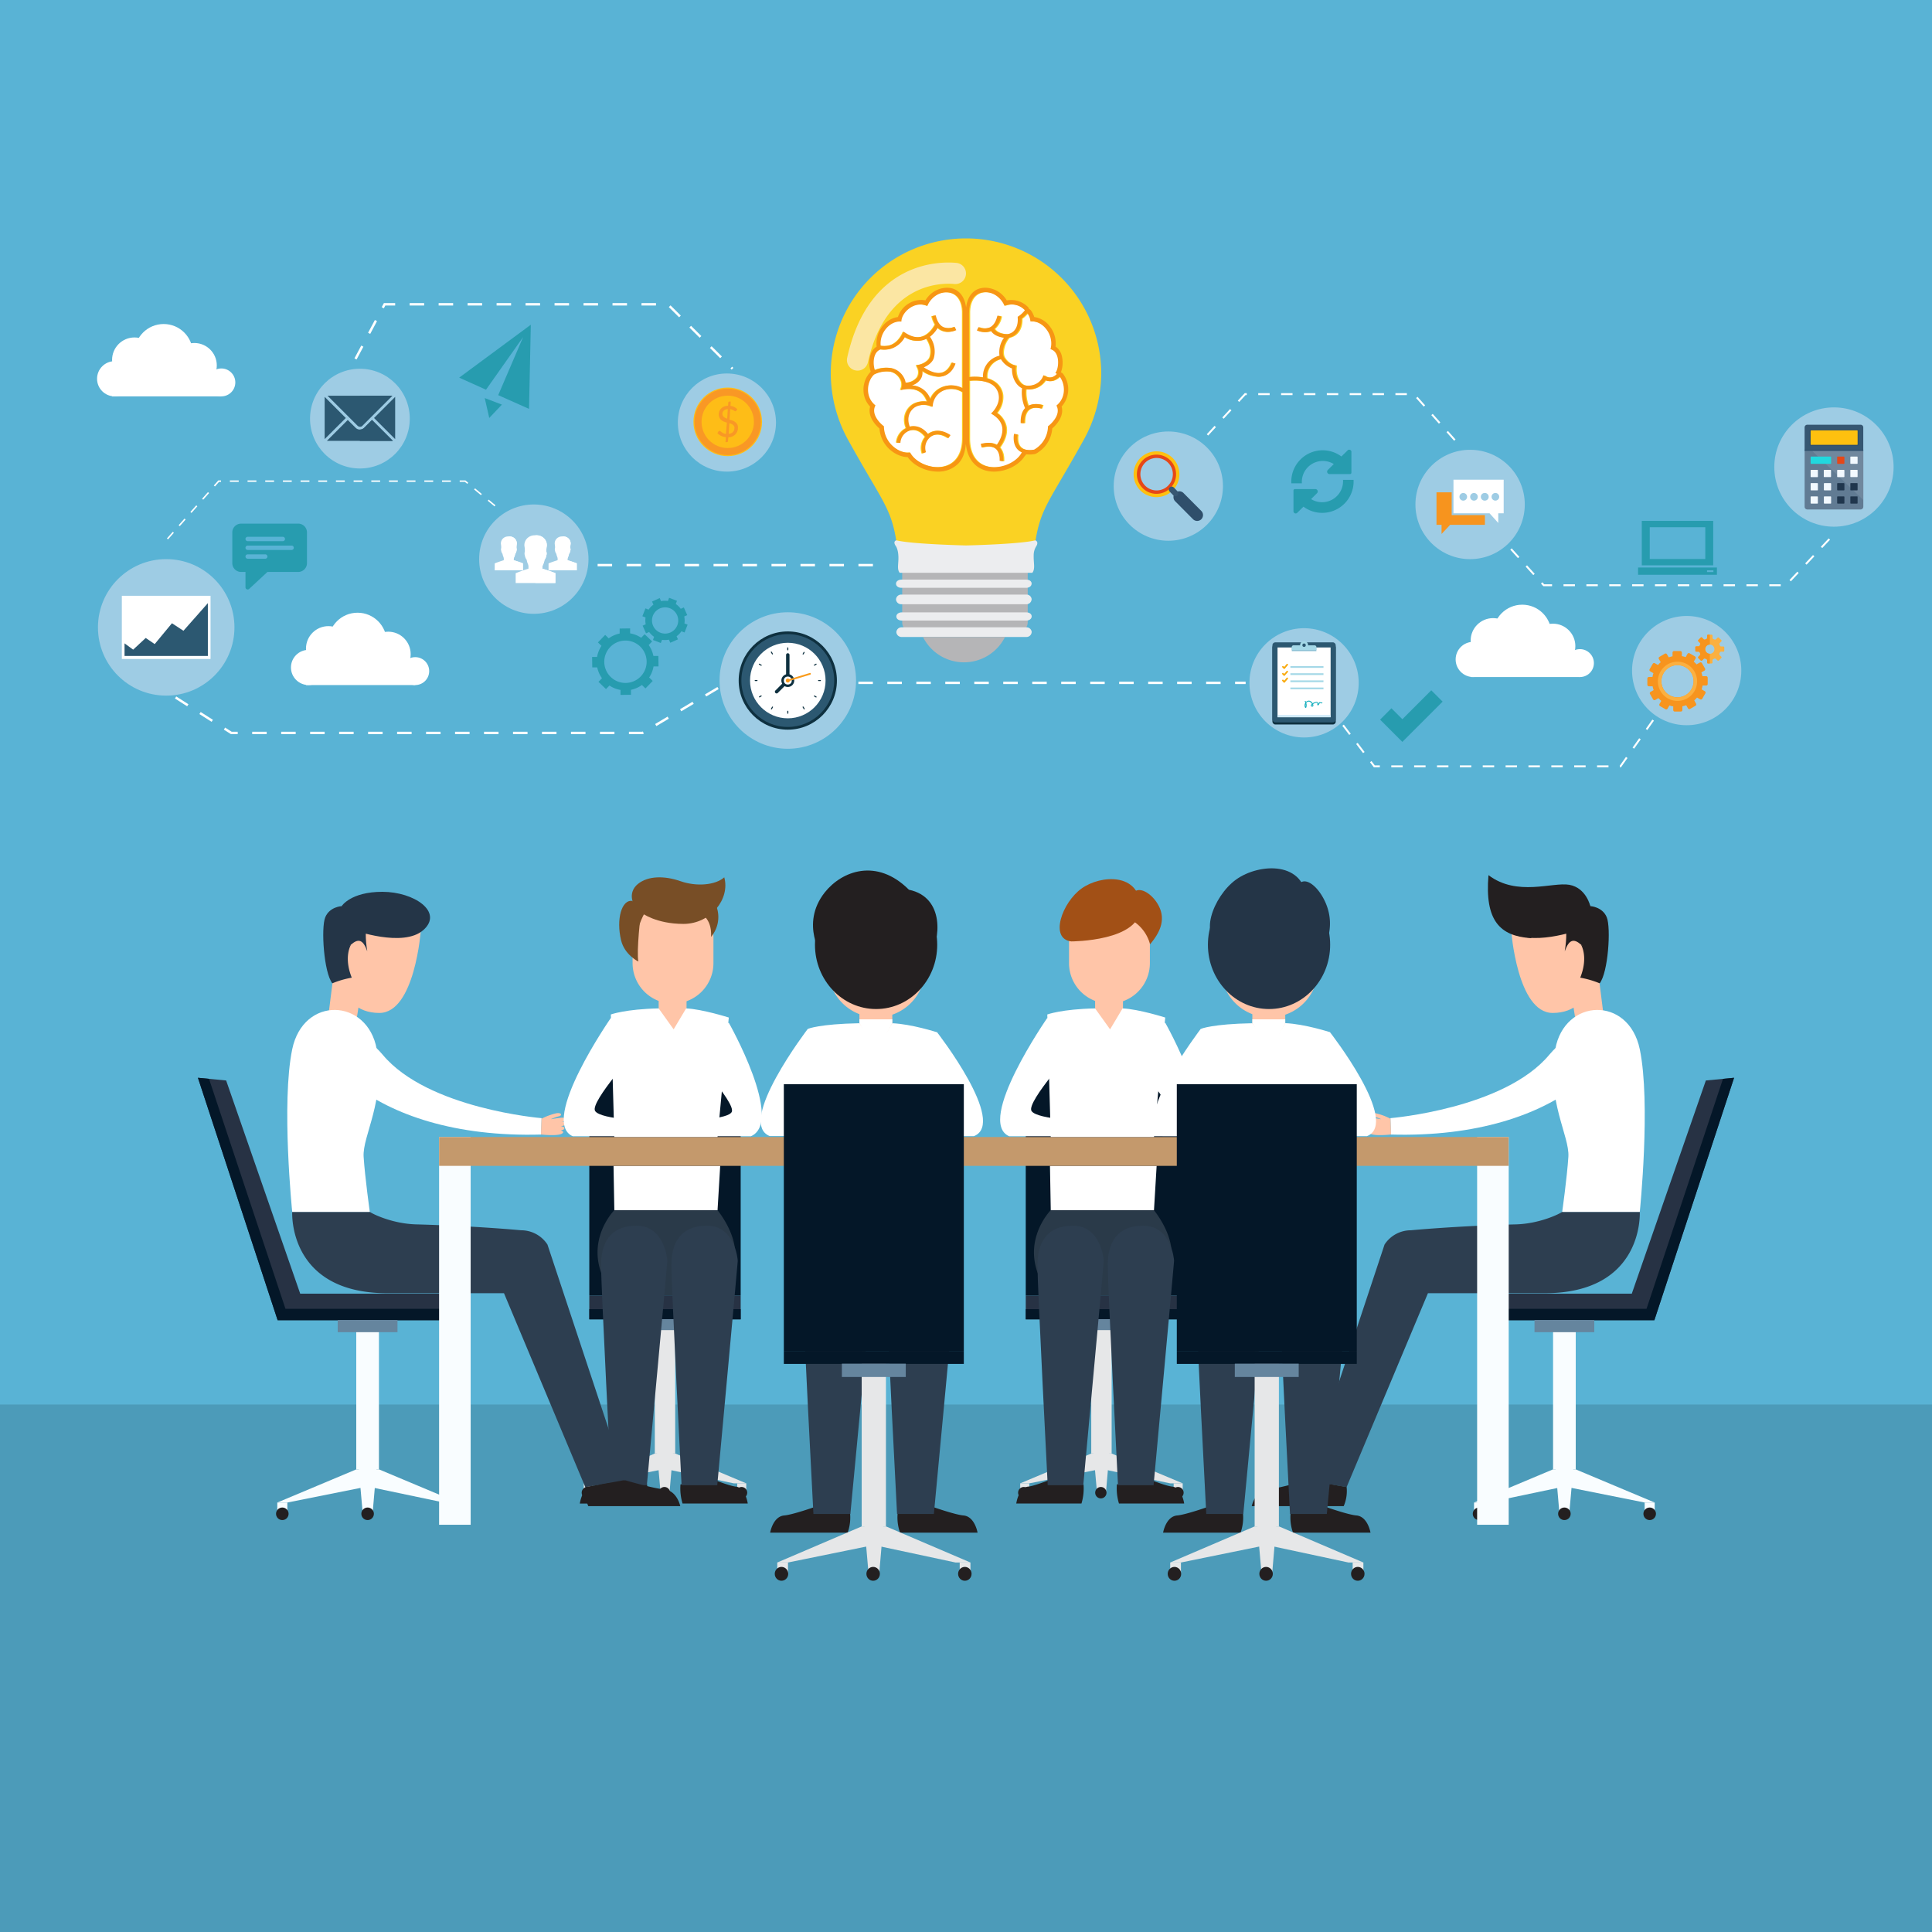<svg id="Background" xmlns="http://www.w3.org/2000/svg" viewBox="0 0 800 800"><title>brainstorm</title><rect width="800" height="800" style="fill:#59b3d5"/><rect y="581.58" width="800" height="218.42" style="fill:#4c9bb9"/><g id="Business_team" data-name="Business team"><g id="idea"><path d="M400,98.72a56,56,0,0,0-56,56,57.52,57.52,0,0,0,7.46,27.94c13.75,24.76,17.38,27.46,19.62,40.92,1.88,11.28,4.49,13.9,13,13.9h31.75c8.52,0,11.13-2.63,13-13.9,2.24-13.46,5.88-16.17,19.62-40.92A57.43,57.43,0,0,0,456,154.68,56,56,0,0,0,400,98.72Z" style="fill:#fad223"/><path d="M395.18,117.6c-4.68-.46-28.4-1-35.79,32.42a4.39,4.39,0,0,1-5.24,3.34,4.31,4.31,0,0,1-2.16-1.17,4.4,4.4,0,0,1-1.19-4.06c9-40.71,39.25-39.86,45.23-39.27A4.39,4.39,0,0,1,395.18,117.6Z" style="fill:#fbe6a3"/><path d="M407.46,156.29a8.75,8.75,0,0,1,6.85-9,10.34,10.34,0,0,1,1.85-7.45c-2.19-.25-4.35-1.14-5.38-2.82a6.27,6.27,0,0,1-2.54.52,8.35,8.35,0,0,1-3.31-.71l0.67-1.39a6.07,6.07,0,0,0,4.69.12c1.51-.73,2.57-2.36,3.15-4.86l1.5,0.35a9.05,9.05,0,0,1-2.84,5.17c1,1.55,3.48,2.2,5.59,2.15,4.46-.92,4.25-5.78,4.16-6.75l0-.48,0.42-.25a10.89,10.89,0,0,0,2.54-2.42,7.67,7.67,0,0,0-8.46-1.83c-0.62-1.85-3.38-5.64-7.9-5.64s-6.72,3.69-6.72,8.46v26.66A21.38,21.38,0,0,1,407.46,156.29Z" style="fill:#fff"/><path d="M423.41,132c0.14,3.18-1.14,7-5.25,7.89-1.87,1.86-3.17,6-2,8.08a7.08,7.08,0,0,0,4.25,3.3l0.71,0.11-0.07.72c-0.39,4.21,1.87,7.05,3.65,7.49,2.17,0.53,6-.19,7.51-3.42l0.34-.75,0.73,0.4a3.49,3.49,0,0,0,2.9.35,4.92,4.92,0,0,0,1.9-1.28,4.08,4.08,0,0,0-.64-0.4c1.44-1.64,2.16-8.72-2-9.85,1.64-5.85-3.18-12-8.31-11.49a6.12,6.12,0,0,0-1.29-3.45A13.07,13.07,0,0,1,423.41,132Z" style="fill:#fff"/><path d="M436.67,157.57a4.82,4.82,0,0,1-3.43-.11,8.16,8.16,0,0,1-7.12,3.79,8.64,8.64,0,0,1-1-.06,14.43,14.43,0,0,0,1,6.85c2.62-1.43,5.87-.33,6-0.28l-0.25.73-0.25.73s-3.15-1.06-5.18.43c-1.32,1-1.95,2.84-1.87,5.56l-1.54,0c-0.08-2.8.53-4.89,1.81-6.24a16.12,16.12,0,0,1-1.25-8.22c-2.27-1-4.3-4.15-4.15-8.2a9.14,9.14,0,0,1-4.61-3.84,7.29,7.29,0,0,0-5.86,7.89,10.47,10.47,0,0,1,3.5,1.7,7.7,7.7,0,0,1,3,5.41A10.12,10.12,0,0,1,413.1,171a8.85,8.85,0,0,1,3.84,6c0.49,3.68-1.69,7-2.67,8.31,1.92,2.23,1.59,5.58,1.57,5.73l-1.53-.16s0.32-3.31-1.59-4.95c-1.24-1.06-3.21-1.26-5.84-.56l-0.39-1.49c2.77-.73,5-0.58,6.61.43,0.87-1.17,2.73-4.08,2.32-7.11-0.28-2.08-1.58-3.89-3.87-5.39l-0.79-.52,0.67-.67s3-3.06,2.54-6.62a6.21,6.21,0,0,0-2.39-4.37c-3.38-2.59-9.17-2-9.88-1.89v23.79c0,16.56,17.9,13.38,21.79,5.9l0.13,0a5.34,5.34,0,0,1-1.87-1.26c-2.29-2.42-1.5-6.29-1.47-6.46l1.5,0.32-0.75-.16,0.75,0.16h0c0,0.06-.65,3.27,1.08,5.08,1.12,1.18,3,1.57,5.72,1.16a11.29,11.29,0,0,0,5.77-9.73c0.92-.62,5.64-4.72,3.49-8.62,4.19-3.36,3.59-9,1.32-12A6.46,6.46,0,0,1,436.67,157.57Z" style="fill:#fff"/><path d="M368.86,152.43a7.62,7.62,0,0,1,5,3.7,6.86,6.86,0,0,1,.83,2.31,6.1,6.1,0,0,0,4.89-2.25,4,4,0,0,0,0-4.05l-0.43-.92,1-.16c1.9-.3,4.25-1.72,4.72-3.34,0.7-2.43.25-4.76-1.46-7.48a8.17,8.17,0,0,1-1.44.58,9.41,9.41,0,0,1-7.58-1.28,10.14,10.14,0,0,1-5.84,4.89,10.41,10.41,0,0,1-2.68.35,11.59,11.59,0,0,1-1.53-.11c-3.26,1.13-3.3,6.06-2.4,8.59A12.41,12.41,0,0,1,368.86,152.43Z" style="fill:#fff"/><path d="M368.18,143c3.48-.92,5.21-4.77,5.22-4.81l0.36-.83,0.76,0.49c2.53,1.65,4.89,2.17,7,1.54,3.17-.94,5-4.18,5.43-5a11.46,11.46,0,0,1-1.34-3.43l1.5-.35c0.58,2.49,1.64,4.13,3.15,4.86a6.08,6.08,0,0,0,4.69-.12l0.66,1.39a8.34,8.34,0,0,1-3.31.71,6.23,6.23,0,0,1-2.7-.59,6,6,0,0,1-1.62-1.15,12.8,12.8,0,0,1-3.27,3.78,10.46,10.46,0,0,1,1.63,8.72c-0.5,1.73-2.29,3.17-4.18,3.93,3.14,2.1,5.81,2.8,7.94,2.08,2.76-.93,3.72-4,3.73-4.08l1.47,0.44c0,0.16-1.18,3.89-4.69,5.09a6.83,6.83,0,0,1-2.22.36,12.89,12.89,0,0,1-6.81-2.44,5,5,0,0,1-.77,3.52,6.51,6.51,0,0,1-3.56,2.51,8.52,8.52,0,0,1,7.68,5.72,9.12,9.12,0,0,1,4.91-5,10,10,0,0,1,8.47.43V129.46c0-4.77-2.21-8.46-6.72-8.46s-7.28,3.79-7.9,5.64c-5.44-2.36-10.77,2.77-10.77,6.46-4.7-.47-9.13,4.65-8.58,10A9.13,9.13,0,0,0,368.18,143Z" style="fill:#fff"/><path d="M390.45,161.72a7.46,7.46,0,0,0-4.52,5.78l-0.13,1-0.91-.35a7.71,7.71,0,0,0-6,.31c-2.37,1.29-4.06,4.37-2.53,8.26,2.78-.7,5.5.41,7.6,3.08l0,0c2.56-2,5.93-1.83,9.26.43l-0.86,1.27c-2.74-1.86-5.45-2-7.45-.48a5.71,5.71,0,0,0-1.85,6.29l-1.45.52a7.29,7.29,0,0,1,1.24-6.91c-1.75-2.29-4-3.26-6.22-2.66a5.71,5.71,0,0,0-4.13,5.09l-1.54-.08a7.29,7.29,0,0,1,4-6c-1.78-4.56.18-8.5,3.23-10.16a9.3,9.3,0,0,1,5.46-.86c-1.9-5.46-6.83-5.49-9.74-5l-1.29.23,0.43-1.24a4.27,4.27,0,0,0-.55-3.35,6.07,6.07,0,0,0-3.93-3,11.65,11.65,0,0,0-6.92,1.15c-2.86,2.51-4.1,9.07.54,12.79-2.15,3.9,2.56,8,3.49,8.62,0.1,7.38,6.87,11.59,10.87,10.87,3.9,7.49,21.79,10.67,21.79-5.9v-19A8.66,8.66,0,0,0,390.45,161.72Z" style="fill:#fff"/><path d="M440.19,154.8a1.81,1.81,0,0,0-.84-0.59,1.59,1.59,0,0,0,0-.16,11.68,11.68,0,0,0,.24-7,6.29,6.29,0,0,0-2.51-3.54,11.43,11.43,0,0,0-2.28-8.24,9.76,9.76,0,0,0-6.54-4,9,9,0,0,0-1.37-2.72,1.8,1.8,0,0,0-.77-0.6,1.77,1.77,0,0,0-.46-0.82,9.8,9.8,0,0,0-8.77-2.74,10.66,10.66,0,0,0-8.85-5.25c-4.58,0-7.37,3.15-8,8.18-0.67-5-3.46-8.18-8-8.18a10.65,10.65,0,0,0-8.85,5.25,8.77,8.77,0,0,0-1.88-.2,10.3,10.3,0,0,0-9.5,7.09,9.65,9.65,0,0,0-5.9,3.22,11.57,11.57,0,0,0-2.94,8.77,1.68,1.68,0,0,0,.07.24A5.88,5.88,0,0,0,360.8,146a11.22,11.22,0,0,0-.25,7.91v0a10.58,10.58,0,0,0-3,7.72,10,10,0,0,0,2.75,6.75c-1.1,3.88,2,7.5,3.87,9.05,0.58,7.62,7.12,11.82,11.68,11.85,2.47,3.54,7.49,6,12.47,6h0a11.62,11.62,0,0,0,8.42-3.25c2-2,2.83-4.75,3.2-8.18,0.92,8.36,6.25,11.43,11.63,11.43,5.18,0,10.41-2.68,12.76-6.46a1.82,1.82,0,0,0,.56-0.71,12.42,12.42,0,0,0,3.55-.09,1.82,1.82,0,0,0,.62-0.22,13,13,0,0,0,6.66-10.4c1.82-1.55,5-5.17,3.87-9.06A10.66,10.66,0,0,0,440.19,154.8Zm-75.52-10.12a11.59,11.59,0,0,0,1.53.11,10.41,10.41,0,0,0,2.68-.35,10.13,10.13,0,0,0,5.84-4.89,9.41,9.41,0,0,0,7.58,1.28,8.24,8.24,0,0,0,1.44-.58c1.71,2.72,2.16,5,1.46,7.48-0.47,1.62-2.82,3-4.72,3.34l-1,.16,0.43,0.92a4,4,0,0,1,0,4.05,6.1,6.1,0,0,1-4.9,2.25,6.84,6.84,0,0,0-.83-2.31,7.62,7.62,0,0,0-5-3.7,12.41,12.41,0,0,0-6.9.84C361.38,150.74,361.42,145.81,364.67,144.68Zm34,36.78c0,16.56-17.89,13.38-21.79,5.9-4,.72-10.77-3.49-10.87-10.87-0.92-.62-5.64-4.72-3.49-8.62-4.64-3.71-3.4-10.28-.54-12.79a11.65,11.65,0,0,1,6.92-1.15,6.07,6.07,0,0,1,3.93,3,4.27,4.27,0,0,1,.56,3.35l-0.43,1.24,1.29-.23c2.91-.52,7.84-0.5,9.74,5a9.3,9.3,0,0,0-5.46.86c-3,1.66-5,5.6-3.23,10.16a7.29,7.29,0,0,0-4,6l1.54,0.08A5.71,5.71,0,0,1,377,178.2c2.23-.6,4.46.36,6.22,2.66a7.29,7.29,0,0,0-1.24,6.91l1.45-.52a5.71,5.71,0,0,1,1.85-6.29c2-1.55,4.71-1.37,7.45.48l0.86-1.27c-3.32-2.26-6.7-2.41-9.26-.43l0,0c-2.1-2.66-4.81-3.78-7.6-3.08-1.54-3.89.16-7,2.53-8.26a7.71,7.71,0,0,1,6-.31l0.91,0.35,0.13-1a7.45,7.45,0,0,1,4.52-5.78,8.66,8.66,0,0,1,7.87.76v19Zm0-20.73a10,10,0,0,0-8.47-.43,9.12,9.12,0,0,0-4.91,5,8.52,8.52,0,0,0-7.68-5.72,6.51,6.51,0,0,0,3.56-2.51,5,5,0,0,0,.77-3.52,12.89,12.89,0,0,0,6.81,2.44,6.84,6.84,0,0,0,2.23-.36c3.51-1.2,4.64-4.94,4.69-5.09l-1.47-.44s-1,3.15-3.73,4.08c-2.12.72-4.79,0-7.94-2.08,1.89-.76,3.68-2.19,4.18-3.93a10.46,10.46,0,0,0-1.63-8.72,12.79,12.79,0,0,0,3.27-3.78,5.91,5.91,0,0,0,1.62,1.15,6.23,6.23,0,0,0,2.7.59,8.34,8.34,0,0,0,3.31-.71l-0.67-1.39a6.08,6.08,0,0,1-4.69.12c-1.51-.73-2.57-2.36-3.15-4.86l-1.5.35a11.49,11.49,0,0,0,1.34,3.43c-0.44.86-2.26,4.1-5.42,5-2.13.63-4.49,0.11-7-1.54l-0.76-.49-0.37.83S372,142,368.5,143a9.13,9.13,0,0,1-3.83.16c-0.54-5.35,3.89-10.47,8.58-10,0-3.69,5.33-8.82,10.77-6.46,0.61-1.85,3.38-5.64,7.9-5.64s6.72,3.69,6.72,8.46v31.27Zm28-27.63c5.13-.51,9.95,5.64,8.31,11.49,4.2,1.13,3.49,8.21,2,9.85a4.22,4.22,0,0,1,.64.4,4.92,4.92,0,0,1-1.9,1.28,3.48,3.48,0,0,1-2.9-.35l-0.73-.4-0.34.75c-1.46,3.23-5.34,4-7.51,3.42-1.78-.44-4-3.28-3.65-7.49l0.07-.72-0.71-.11a7.06,7.06,0,0,1-4.24-3.3c-1.16-2.07.13-6.22,2-8.08,4.11-.94,5.39-4.71,5.25-7.89a13.1,13.1,0,0,0,2.37-2.3A6.12,6.12,0,0,1,426.67,133.11Zm-25.38-3.64c0-4.77,2.21-8.46,6.72-8.46s7.28,3.79,7.9,5.64a7.67,7.67,0,0,1,8.46,1.83,10.86,10.86,0,0,1-2.54,2.42l-0.42.25,0,0.48c0.09,1,.3,5.84-4.16,6.75-2.11.05-4.64-.6-5.59-2.15a9,9,0,0,0,2.84-5.17l-1.5-.35c-0.58,2.49-1.64,4.13-3.15,4.86a6.08,6.08,0,0,1-4.69-.12l-0.67,1.39a8.34,8.34,0,0,0,3.31.71,6.26,6.26,0,0,0,2.54-.52c1,1.68,3.19,2.57,5.38,2.82a10.35,10.35,0,0,0-1.85,7.45,8.76,8.76,0,0,0-6.85,9,21.37,21.37,0,0,0-5.77-.17V129.46Zm32.66,47a11.3,11.3,0,0,1-5.77,9.73c-2.67.41-4.6,0-5.72-1.16-1.73-1.82-1.09-5-1.08-5.08h0l-0.75-.16-0.75-.16c0,0.16-.83,4,1.47,6.46a5.33,5.33,0,0,0,1.87,1.26l-0.13,0c-3.9,7.49-21.79,10.67-21.79-5.9V157.67c0.7-.09,6.5-0.71,9.88,1.89a6.21,6.21,0,0,1,2.39,4.37c0.43,3.57-2.51,6.59-2.54,6.62l-0.67.67,0.79,0.52c2.29,1.49,3.59,3.31,3.87,5.39,0.4,3-1.45,5.94-2.32,7.11-1.62-1-3.83-1.15-6.61-.43l0.39,1.49c2.64-.69,4.6-0.5,5.84.56,1.91,1.64,1.6,4.92,1.59,4.95l1.53,0.16c0-.15.35-3.51-1.58-5.73,1-1.29,3.16-4.63,2.67-8.31a8.85,8.85,0,0,0-3.83-6,10.13,10.13,0,0,0,2.38-7.21,7.7,7.7,0,0,0-3-5.41,10.46,10.46,0,0,0-3.5-1.7,7.3,7.3,0,0,1,5.86-7.89,9.14,9.14,0,0,0,4.61,3.84c-0.14,4,1.88,7.19,4.15,8.2a16.13,16.13,0,0,0,1.25,8.22c-1.28,1.35-1.89,3.44-1.81,6.24l1.54,0c-0.08-2.72.56-4.6,1.87-5.56,2-1.49,5.15-.44,5.18-0.43l0.25-.73,0.25-.73c-0.15-.05-3.4-1.16-6,0.28a14.44,14.44,0,0,1-1-6.85,8.65,8.65,0,0,0,1,.06,8.16,8.16,0,0,0,7.12-3.79,4.82,4.82,0,0,0,3.43.11,6.45,6.45,0,0,0,2.48-1.65c2.27,2.91,2.88,8.6-1.32,12C439.59,171.77,434.87,175.87,433.95,176.49Z" style="fill:#f79614"/><path d="M425.56,257.72c0,2.78-3,4.89-6.24,4.89H379.51c-3.26,0-5.93-2.11-5.93-4.89V237.21c0-2.77,2.67-5.1,5.93-5.1h39.81c3.26,0,6.24,2.33,6.24,5.1v20.52Z" style="fill:#b5b5b7"/><path d="M428.68,223.74c-5.56,1.4-23.18,2-28.77,2.12-5.57-.15-23.12-0.72-28.68-2.12,0,0-1.64.21-.41,2.2,0,0,.93,1,1.15,3.88,0.26,3.42-.74,5.68.57,7.37h54.92c1.31-1.69.47-3.94,0.57-7.37a7,7,0,0,1,1.15-3.78C430.21,224.15,428.68,223.74,428.68,223.74Z" style="fill:#ecedef"/><path d="M427.16,241.7c0,1-1,1.7-2.19,1.7H373.22c-1.21,0-2.2-.66-2.2-1.7h0c0-1,1-1.69,2.2-1.69H425c1.21,0,2.19.66,2.19,1.69h0Z" style="fill:#ecedef"/><path d="M427.16,248.2a2.13,2.13,0,0,1-2.19,2H373.22a2.14,2.14,0,0,1-2.2-2h0a2.13,2.13,0,0,1,2.2-2H425a2.13,2.13,0,0,1,2.19,2h0Z" style="fill:#ecedef"/><path d="M427.19,255.26c0,1-1,1.7-2.21,1.7H373.37c-1.22,0-2.21-.65-2.21-1.7h0c0-1,1-1.69,2.21-1.69H425c1.22,0,2.21.65,2.21,1.69h0Z" style="fill:#ecedef"/><path d="M427.19,261.76a2.14,2.14,0,0,1-2.21,2H373.37a2.14,2.14,0,0,1-2.21-2h0a2.14,2.14,0,0,1,2.21-2H425a2.14,2.14,0,0,1,2.21,2h0Z" style="fill:#ecedef"/><path d="M382.17,263.74a19,19,0,0,0,34,0h-34Z" style="fill:#b5b5b7"/><circle cx="68.82" cy="259.78" r="28.26" style="fill:#9ecce4"/><rect x="50.45" y="246.7" width="36.73" height="26.17" style="fill:#fff"/><polygon points="51.57 271.61 51.57 266.4 55.14 269 60.34 264.17 64.06 266.7 71.2 258.07 75.96 261.19 86.07 249.75 86.07 271.61 51.57 271.61" style="fill:#2c5871"/><circle cx="171.94" cy="277.89" r="5.78" style="fill:#fff"/><circle cx="127.77" cy="276.38" r="7.29" style="fill:#fff"/><circle cx="160.76" cy="270.86" r="9.29" style="fill:#fff"/><circle cx="135.99" cy="268.56" r="9.29" style="fill:#fff"/><circle cx="148.05" cy="265.78" r="12.07" style="fill:#fff"/><rect x="126.7" y="274.46" width="45.25" height="9.21" style="fill:#fff"/><circle cx="654.22" cy="274.57" r="5.78" style="fill:#fff"/><circle cx="610.04" cy="273.06" r="7.29" style="fill:#fff"/><circle cx="643.03" cy="267.54" r="9.29" style="fill:#fff"/><circle cx="618.26" cy="265.24" r="9.29" style="fill:#fff"/><circle cx="630.33" cy="262.46" r="12.07" style="fill:#fff"/><rect x="608.97" y="271.14" width="45.25" height="9.21" style="fill:#fff"/><circle cx="91.66" cy="158.35" r="5.78" style="fill:#fff"/><circle cx="47.48" cy="156.84" r="7.29" style="fill:#fff"/><circle cx="80.48" cy="151.32" r="9.29" style="fill:#fff"/><circle cx="55.7" cy="149.02" r="9.29" style="fill:#fff"/><circle cx="67.77" cy="146.24" r="12.07" style="fill:#fff"/><rect x="46.41" y="154.92" width="45.25" height="9.21" style="fill:#fff"/><circle cx="149.03" cy="173.34" r="20.65" style="fill:#9ecce4"/><polygon points="143.19 173.08 134.43 164.32 134.43 181.83 143.19 173.08" style="fill:#2c5871"/><path d="M150,176.31l12.45-12.45H135.62l12.45,12.45A1.4,1.4,0,0,0,150,176.31Z" style="fill:#2c5871"/><path d="M154.06,173.9l-3.23,3.23a2.53,2.53,0,0,1-3.58,0L144,173.9l-8.65,8.65h27.34Z" style="fill:#2c5871"/><polygon points="154.88 173.08 163.63 181.83 163.63 164.33 154.88 173.08" style="fill:#2c5871"/><path d="M149,177.88h0v4.68h13.67l-8.65-8.65-3.23,3.23A2.51,2.51,0,0,1,149,177.88Z" style="fill:#2c5871"/><path d="M149,176.7a1.36,1.36,0,0,0,1-.39l12.45-12.45H149V176.7Z" style="fill:#2c5871"/><circle cx="759.4" cy="193.39" r="24.7" style="fill:#9ecce4"/><g id="calculator"><path d="M771.55,186.65h-24.3v23.18a1.13,1.13,0,0,0,1.13,1.13h22.05a1.13,1.13,0,0,0,1.13-1.13V186.65Z" style="fill:#617b93"/><polygon points="750.32 186.65 771.55 186.65 771.55 207.04 750.32 186.65" style="fill:#fff;opacity:0.1"/><rect x="749.74" y="189.06" width="8.49" height="3" rx="0.2" ry="0.2" style="fill:#21d8de"/><rect x="760.73" y="189.06" width="3" height="3" rx="0.2" ry="0.2" style="fill:#e64717"/><path d="M766.42,189.06H769a0.19,0.19,0,0,1,.19.19v2.61a0.2,0.2,0,0,1-.2.2h-2.6a0.2,0.2,0,0,1-.2-0.2v-2.61A0.2,0.2,0,0,1,766.42,189.06Z" style="fill:#f2f9ff"/><path d="M749.94,194.56h2.61a0.2,0.2,0,0,1,.2.2v2.61a0.2,0.2,0,0,1-.2.2h-2.61a0.2,0.2,0,0,1-.2-0.2v-2.61A0.19,0.19,0,0,1,749.94,194.56Z" style="fill:#f2f9ff"/><path d="M755.43,194.56H758a0.19,0.19,0,0,1,.19.19v2.6a0.2,0.2,0,0,1-.2.2h-2.6a0.2,0.2,0,0,1-.2-0.2v-2.6A0.19,0.19,0,0,1,755.43,194.56Z" style="fill:#f2f9ff"/><rect x="760.73" y="194.56" width="3" height="3" rx="0.2" ry="0.2" style="fill:#f2f9ff"/><path d="M766.42,194.56H769a0.19,0.19,0,0,1,.19.19v2.6a0.2,0.2,0,0,1-.2.2h-2.6a0.2,0.2,0,0,1-.2-0.2v-2.61A0.19,0.19,0,0,1,766.42,194.56Z" style="fill:#f2f9ff"/><path d="M749.94,200.05h2.61a0.2,0.2,0,0,1,.2.2v2.6a0.2,0.2,0,0,1-.2.2h-2.6a0.2,0.2,0,0,1-.2-0.2v-2.61a0.19,0.19,0,0,1,.19-0.19Z" style="fill:#f2f9ff"/><rect x="755.23" y="200.05" width="3" height="3" rx="0.2" ry="0.2" style="fill:#f2f9ff"/><rect x="760.73" y="200.05" width="3" height="3" rx="0.2" ry="0.2" style="fill:#20364d"/><rect x="749.74" y="205.54" width="3" height="3" rx="0.2" ry="0.2" style="fill:#f2f9ff"/><rect x="755.23" y="205.54" width="3" height="3" rx="0.2" ry="0.2" style="fill:#f2f9ff"/><rect x="760.73" y="205.54" width="3" height="3" rx="0.2" ry="0.2" style="fill:#20364d"/><path d="M766.42,205.54H769a0.19,0.19,0,0,1,.19.19v2.6a0.2,0.2,0,0,1-.2.2h-2.6a0.2,0.2,0,0,1-.2-0.2v-2.6A0.2,0.2,0,0,1,766.42,205.54Z" style="fill:#20364d"/><path d="M766.42,200.05H769a0.19,0.19,0,0,1,.19.19v2.61a0.2,0.2,0,0,1-.2.2h-2.6a0.2,0.2,0,0,1-.2-0.2v-2.6A0.2,0.2,0,0,1,766.42,200.05Z" style="fill:#20364d"/><path d="M771.55,177a1.13,1.13,0,0,0-1.12-1.13H748.37a1.13,1.13,0,0,0-1.13,1.13v9.69h24.3V177Z" style="fill:#365772"/><path d="M749.94,184.71a0.66,0.66,0,0,1-.66-0.66v-5.6a0.67,0.67,0,0,1,.66-0.66H769a0.66,0.66,0,0,1,.67.66V184a0.66,0.66,0,0,1-.67.66H749.94Z" style="fill:#2f4f6b"/><path d="M749.94,178.25a0.19,0.19,0,0,0-.14.06,0.19,0.19,0,0,0-.06.14V184a0.2,0.2,0,0,0,.2.2H769a0.19,0.19,0,0,0,.14-0.06,0.2,0.2,0,0,0,.06-0.14v-5.6a0.19,0.19,0,0,0-.06-0.14,0.19,0.19,0,0,0-.14-0.06H749.94Z" style="fill:#fec00f"/><polygon points="771.55 186.65 747.24 186.65 747.24 186.18 771.55 186.18 771.55 186.65" style="fill:#2f4f6b"/></g><circle cx="539.99" cy="282.75" r="22.62" style="fill:#9ecce4"/><rect x="526.88" y="266.86" width="26.22" height="33.13" rx="1.18" ry="1.18" style="fill:#0e303f"/><rect x="526.88" y="265.98" width="26.22" height="33.13" rx="1.18" ry="1.18" style="fill:#2c5871"/><rect x="529" y="268.1" width="21.98" height="28.89" style="fill:#fff"/><rect x="529" y="296.05" width="21.98" height="0.94" style="fill:#cfeaf9"/><path d="M545.09,269.63v-1.18a0.71,0.71,0,0,0-.71-0.71h-8.79a0.71,0.71,0,0,0-.7.71v1.18h10.2Z" style="fill:#8dc2d5"/><path d="M545.09,269.12v-1.18a0.71,0.71,0,0,0-.71-0.71h-8.79a0.7,0.7,0,0,0-.7.71v1.18h10.2Z" style="fill:#a4d8e7"/><circle cx="539.99" cy="267.16" r="1.65" style="fill:#a4d8e7"/><circle cx="539.99" cy="267.16" r="0.71" style="fill:#2c5871"/><rect x="534.32" y="275.82" width="13.7" height="0.72" style="fill:#a4d8e7"/><rect x="534.32" y="278.78" width="13.7" height="0.72" style="fill:#a4d8e7"/><rect x="534.32" y="281.74" width="13.7" height="0.72" style="fill:#a4d8e7"/><rect x="534.32" y="284.69" width="13.7" height="0.72" style="fill:#a4d8e7"/><path d="M531.78,277a0.33,0.33,0,0,1-.24-0.1l-0.54-.57a0.33,0.33,0,0,1,0-.46,0.33,0.33,0,0,1,.47,0l0.28,0.3,1-1.17a0.33,0.33,0,0,1,.51.42L532,276.91a0.33,0.33,0,0,1-.24.12h0Z" style="fill:#f9aa0d"/><path d="M531.78,279.87a0.33,0.33,0,0,1-.24-0.1L531,279.2a0.33,0.33,0,1,1,.48-0.45l0.28,0.3,1-1.17a0.33,0.33,0,1,1,.51.42L532,279.75a0.33,0.33,0,0,1-.24.12h0Z" style="fill:#f9aa0d"/><path d="M531.78,282.71a0.33,0.33,0,0,1-.24-0.1L531,282a0.33,0.33,0,1,1,.48-0.45l0.28,0.3,1-1.16a0.33,0.33,0,1,1,.51.42L532,282.59a0.32,0.32,0,0,1-.24.12h0Z" style="fill:#f9aa0d"/><path d="M540.61,293.12h0a0.54,0.54,0,0,1-.33-0.44,2.1,2.1,0,0,1,.24-1.69,2.56,2.56,0,0,0-.21-0.49,0.18,0.18,0,1,1,.32-0.18,2.66,2.66,0,0,1,.16.33,1.74,1.74,0,0,1,1.24-.53,2,2,0,0,1,1.49,1.06l0,0.06a3.23,3.23,0,0,1,1.72-.62,0.78,0.78,0,0,1,.6.91,1.52,1.52,0,0,0,.23-0.45c0.14-.4.27-0.37,1.18-0.2l0.19,0a0.18,0.18,0,0,1-.07.36l-0.19,0a3.74,3.74,0,0,0-.75-0.11h0a0.11,0.11,0,0,1,0,.07,1.88,1.88,0,0,1-.33.61,0.46,0.46,0,0,1-.45.28,0.39,0.39,0,0,1-.16-0.44c0-.42,0-0.64-0.28-0.67a3,3,0,0,0-1.51.58,0.93,0.93,0,0,1,.05.89,0.46,0.46,0,0,1-.55.13,0.45,0.45,0,0,1-.4-0.53,1.17,1.17,0,0,1,.43-0.58l-0.05-.08a1.72,1.72,0,0,0-1.18-.89,1.38,1.38,0,0,0-1.11.56,3,3,0,0,1,0,1.94A0.28,0.28,0,0,1,540.61,293.12Zm0-1.55a1.71,1.71,0,0,0,0,1v0A3.31,3.31,0,0,0,540.61,291.58Zm2.78,0.23a0.71,0.71,0,0,0-.24.32s0,0.06.14,0.1a0.2,0.2,0,0,0,.16,0A0.61,0.61,0,0,0,543.39,291.8Z" style="fill:#15aebd"/><circle cx="326.21" cy="281.79" r="28.26" style="fill:#9ecce4"/><circle cx="326.21" cy="281.8" r="20.34" style="fill:#0e303f"/><circle cx="326.21" cy="281.8" r="19.22" style="fill:#2c5871"/><circle cx="326.21" cy="281.8" r="15.64" style="fill:#fff"/><circle cx="326.21" cy="281.8" r="2.67" style="fill:#0e303f"/><path d="M332.56,271a0.22,0.22,0,0,1-.11,0,0.22,0.22,0,0,1-.08-0.29l0.41-.71a0.22,0.22,0,0,1,.37.22l-0.41.71a0.21,0.21,0,0,1-.19.11h0Z" style="fill:#0e303f"/><path d="M319.44,293.74l-0.11,0a0.22,0.22,0,0,1-.08-0.29l0.41-.71a0.22,0.22,0,1,1,.37.21l-0.41.71a0.21,0.21,0,0,1-.19.11h0Z" style="fill:#0e303f"/><path d="M337.93,288.78l-0.11,0-0.71-.41a0.22,0.22,0,0,1,.22-0.37l0.71,0.41a0.22,0.22,0,0,1-.11.4h0Z" style="fill:#0e303f"/><path d="M315.2,275.65a0.21,0.21,0,0,1-.11,0l-0.71-.41a0.22,0.22,0,1,1,.21-0.37l0.71,0.41a0.21,0.21,0,0,1,.08.29,0.21,0.21,0,0,1-.19.11h0Z" style="fill:#0e303f"/><path d="M319.85,271a0.21,0.21,0,0,1-.19-0.11l-0.41-.71a0.22,0.22,0,1,1,.37-0.21l0.41,0.71a0.22,0.22,0,0,1-.08.29,0.22,0.22,0,0,1-.11,0h0Z" style="fill:#0e303f"/><path d="M333,293.74a0.21,0.21,0,0,1-.19-0.11l-0.42-.71a0.22,0.22,0,1,1,.37-0.22l0.42,0.71a0.22,0.22,0,0,1-.08.3,0.22,0.22,0,0,1-.11,0h0Z" style="fill:#0e303f"/><path d="M314.49,288.78a0.22,0.22,0,0,1-.11-0.4l0.71-.41a0.22,0.22,0,0,1,.21.38l-0.71.41-0.11,0h0Z" style="fill:#0e303f"/><path d="M337.22,275.65a0.22,0.22,0,0,1-.11-0.4l0.71-.41a0.21,0.21,0,1,1,.21.37l-0.71.41a0.21,0.21,0,0,1-.11,0h0Z" style="fill:#0e303f"/><path d="M313.5,282h-0.82a0.22,0.22,0,0,1,0-.43h0.82a0.22,0.22,0,0,1,0,.43h0Z" style="fill:#0e303f"/><path d="M338.92,282a0.22,0.22,0,0,1,0-.43h0.83a0.22,0.22,0,0,1,0,.43h-0.83Z" style="fill:#0e303f"/><path d="M326.21,295.55h0a0.22,0.22,0,0,1-.21-0.22v-0.82a0.22,0.22,0,0,1,.22-0.21h0a0.22,0.22,0,0,1,.21.22v0.82a0.22,0.22,0,0,1-.22.21h0Z" style="fill:#0e303f"/><path d="M326.21,269.29a0.22,0.22,0,0,1-.22-0.22v-0.82c0-.24.43-0.24,0.43,0v0.82a0.22,0.22,0,0,1-.21.22h0Z" style="fill:#0e303f"/><path d="M326.21,282.51a0.71,0.71,0,0,1-.71-0.71V271.2a0.71,0.71,0,1,1,1.42,0V281.8a0.71,0.71,0,0,1-.71.71h0Z" style="fill:#0e303f"/><path d="M321.57,287.14a0.71,0.71,0,0,1-.5-1.21l4.45-4.46a0.71,0.71,0,0,1,1,1l-4.45,4.46a0.71,0.71,0,0,1-.5.21h0Z" style="fill:#0e303f"/><circle cx="326.21" cy="281.8" r="1.65" style="fill:#fff"/><circle cx="326.21" cy="281.8" r="0.82" style="fill:#f99b1c"/><path d="M326.21,282.15a0.36,0.36,0,0,1-.1-0.7l9.24-2.79a0.36,0.36,0,0,1,.21.68l-9.24,2.79h-0.1Z" style="fill:#f99b1c"/><circle cx="483.78" cy="201.29" r="22.62" style="fill:#9ecce4"/><path d="M485.29,190a9,9,0,1,0,0,12.78h0A9,9,0,0,0,485.29,190Zm-1.64,11.14a6.72,6.72,0,1,1,2-4.74A6.69,6.69,0,0,1,483.65,201.12Z" style="fill:#e64717"/><path d="M497.44,215h0a2.43,2.43,0,0,1-3.43,0l-7.39-7.43a2.42,2.42,0,0,1,0-3.43h0a2.42,2.42,0,0,1,3.43,0l7.39,7.43a2.43,2.43,0,0,1,0,3.42h0Z" style="fill:#2f4f6b"/><path d="M484.79,202.26" style="fill:none"/><path d="M485.6,189.68a9.48,9.48,0,1,0,0,13.38h0A9.46,9.46,0,0,0,485.6,189.68Zm-1,12.43a8.11,8.11,0,1,1,2.38-5.73A8.08,8.08,0,0,1,484.63,202.11Z" style="fill:#fec00f"/><g style="opacity:0.5"><path d="M477.43,189.47l0.17,0Z" style="fill:#f99b1c"/><path d="M483.37,201.8l-0.21.16Z" style="fill:#f99b1c"/><path d="M478.16,189.35h0Z" style="fill:#f99b1c"/><path d="M482.29,202.54l-0.32.16Z" style="fill:#f99b1c"/><path d="M482.85,202.2l-0.29.18Z" style="fill:#f99b1c"/></g><path d="M487.57,205.12a1.21,1.21,0,0,1-1.72,0l-1.51-1.56a1.21,1.21,0,0,1,0-1.71h0a1.21,1.21,0,0,1,1.71,0l1.51,1.56a1.21,1.21,0,0,1,0,1.71h0Z" style="fill:#365772"/><circle cx="698.42" cy="277.68" r="22.62" style="fill:#9ecce4"/><path d="M706.47,280h-1.53a11.06,11.06,0,0,0-.44-1.57l1.28-.74a0.65,0.65,0,0,0,.24-0.88l-1.29-2.23a0.65,0.65,0,0,0-.88-0.24l-1.33.77a10.32,10.32,0,0,0-1.17-1.14l0.74-1.28a0.64,0.64,0,0,0-.24-0.88l-2.22-1.29a0.64,0.64,0,0,0-.88.24L698,272.1a10.26,10.26,0,0,0-1.58-.4v-1.48a0.64,0.64,0,0,0-.64-0.64h-2.57a0.64,0.64,0,0,0-.65.64v1.54a10.74,10.74,0,0,0-1.57.44l-0.74-1.28a0.65,0.65,0,0,0-.88-0.24L687.13,272a0.64,0.64,0,0,0-.23.88l0.77,1.33a10.37,10.37,0,0,0-1.14,1.16l-1.28-.74a0.65,0.65,0,0,0-.88.24l-1.29,2.23a0.64,0.64,0,0,0,.24.88l1.33,0.77a10.31,10.31,0,0,0-.4,1.58h-1.48a0.64,0.64,0,0,0-.64.64v2.57a0.64,0.64,0,0,0,.64.64h1.54a10.18,10.18,0,0,0,.44,1.57l-1.28.74a0.64,0.64,0,0,0-.24.88l1.29,2.23a0.65,0.65,0,0,0,.88.24l1.33-.77a10.52,10.52,0,0,0,1.17,1.14l-0.74,1.29a0.64,0.64,0,0,0,.23.88l2.23,1.29a0.64,0.64,0,0,0,.88-0.23l0.77-1.33a10.36,10.36,0,0,0,1.58.4v1.49a0.64,0.64,0,0,0,.64.64H696a0.64,0.64,0,0,0,.64-0.64v-1.54a11,11,0,0,0,1.57-.44l0.74,1.28a0.64,0.64,0,0,0,.88.24l2.23-1.29a0.64,0.64,0,0,0,.23-0.88L701.56,290a10.25,10.25,0,0,0,1.14-1.17l1.29,0.74a0.64,0.64,0,0,0,.88-0.24l1.29-2.23a0.64,0.64,0,0,0-.23-0.88l-1.33-.77a10.61,10.61,0,0,0,.4-1.58h1.48a0.64,0.64,0,0,0,.64-0.64v-2.57A0.64,0.64,0,0,0,706.47,280Zm-11.85,8.74a6.67,6.67,0,1,1,6.67-6.67A6.67,6.67,0,0,1,694.62,288.74Z" style="fill:#f7941e"/><path d="M694.61,274a8.12,8.12,0,1,0,8.12,8.12A8.12,8.12,0,0,0,694.61,274Zm0,14.79a6.67,6.67,0,1,1,6.67-6.67A6.67,6.67,0,0,1,694.62,288.74Z" style="fill:#fbb040"/><path d="M713.64,267.7h-0.93a0.58,0.58,0,0,1-.52-0.37L712,266.9a0.58,0.58,0,0,1,.1-0.63l0.66-.66a0.39,0.39,0,0,0,0-.55l-1-1a0.4,0.4,0,0,0-.56,0l-0.66.66a0.58,0.58,0,0,1-.63.1l-0.42-.17a0.58,0.58,0,0,1-.37-0.52v-0.93a0.4,0.4,0,0,0-.39-0.39h-1.44a0.4,0.4,0,0,0-.39.39v0.93a0.58,0.58,0,0,1-.37.52l-0.42.17a0.58,0.58,0,0,1-.63-0.1L704.8,264a0.39,0.39,0,0,0-.56,0l-1,1a0.39,0.39,0,0,0,0,.55l0.66,0.66a0.58,0.58,0,0,1,.1.63l-0.17.42a0.58,0.58,0,0,1-.52.37h-0.93a0.39,0.39,0,0,0-.39.39v1.44a0.4,0.4,0,0,0,.39.39h0.93a0.59,0.59,0,0,1,.52.37l0.17,0.42a0.58,0.58,0,0,1-.1.63l-0.66.66a0.39,0.39,0,0,0,0,.56l1,1a0.39,0.39,0,0,0,.56,0l0.66-.66a0.59,0.59,0,0,1,.63-0.1l0.42,0.17a0.58,0.58,0,0,1,.37.52v0.93a0.39,0.39,0,0,0,.39.39h1.44a0.39,0.39,0,0,0,.39-0.39v-0.93a0.58,0.58,0,0,1,.37-0.52l0.42-.17a0.58,0.58,0,0,1,.63.1l0.66,0.66a0.4,0.4,0,0,0,.56,0l1-1a0.39,0.39,0,0,0,0-.56l-0.66-.66a0.59,0.59,0,0,1-.1-0.63l0.17-.42a0.58,0.58,0,0,1,.52-0.37h0.93a0.39,0.39,0,0,0,.39-0.39v-1.44A0.39,0.39,0,0,0,713.64,267.7Zm-5.64,3a1.9,1.9,0,1,1,1.9-1.9A1.9,1.9,0,0,1,708,270.72Z" style="fill:#fbb040"/><path d="M708,270.71h0a1.9,1.9,0,0,1,0-3.8h0v-4.13h-0.74a0.4,0.4,0,0,0-.39.39v0.93a0.58,0.58,0,0,1-.37.52l-0.42.17a0.58,0.58,0,0,1-.63-0.1L704.8,264a0.39,0.39,0,0,0-.56,0l-1,1a0.39,0.39,0,0,0,0,.55l0.66,0.66a0.58,0.58,0,0,1,.1.63l-0.17.42a0.58,0.58,0,0,1-.52.37h-0.93a0.39,0.39,0,0,0-.39.39v1.44a0.4,0.4,0,0,0,.39.39h0.93a0.59,0.59,0,0,1,.52.37l0.17,0.42a0.58,0.58,0,0,1-.1.63l-0.66.66a0.39,0.39,0,0,0,0,.56l1,1a0.39,0.39,0,0,0,.56,0l0.66-.66a0.59,0.59,0,0,1,.63-0.1l0.42,0.17a0.58,0.58,0,0,1,.37.52v0.93a0.39,0.39,0,0,0,.39.39H708v-4.13Z" style="fill:#f7941e"/><circle cx="221.04" cy="231.53" r="22.64" style="fill:#9ecce4"/><path d="M216.46,233.26h0c-0.76-.32-2.56-0.94-3.67-1.27-0.1,0-.11,0-0.11-0.43a2.28,2.28,0,0,1,.26-0.93,4.7,4.7,0,0,0,.37-1.26,2.83,2.83,0,0,0,.55-1.32,1.74,1.74,0,0,0,0-1.11l0-.07a7.22,7.22,0,0,1,.12-1.56,2.85,2.85,0,0,0-.6-2.06,3.07,3.07,0,0,0-2.34-1.12h-0.7a3.05,3.05,0,0,0-2.32,1.12,2.85,2.85,0,0,0-.6,2.06,7.27,7.27,0,0,1,.12,1.55l0,0.07a1.74,1.74,0,0,0,0,1.11,2.85,2.85,0,0,0,.55,1.32,4.79,4.79,0,0,0,.37,1.26,2.24,2.24,0,0,1,.15.95c0,0.39,0,.4-0.1.43-1.15.34-3,1-3.66,1.3v2.87h11.71v-2.91Z" style="fill:#fff"/><path d="M212.8,232c-0.1,0-.11,0-0.11-0.43a2.28,2.28,0,0,1,.26-0.93,4.7,4.7,0,0,0,.37-1.26,2.83,2.83,0,0,0,.55-1.32,1.74,1.74,0,0,0,0-1.11l0-.07a7.22,7.22,0,0,1,.12-1.56,2.85,2.85,0,0,0-.6-2.06,3.07,3.07,0,0,0-2.34-1.12H210.6v14h5.87v-2.91h0C215.7,232.94,213.91,232.32,212.8,232Z" style="fill:#fff"/><path d="M238.75,233.26h0c-0.76-.32-2.56-0.94-3.67-1.27-0.1,0-.11,0-0.11-0.43a2.27,2.27,0,0,1,.26-0.93,4.72,4.72,0,0,0,.37-1.26,2.84,2.84,0,0,0,.55-1.32,1.74,1.74,0,0,0,0-1.11l0-.07a7.25,7.25,0,0,1,.12-1.56,2.84,2.84,0,0,0-.6-2.06,3.07,3.07,0,0,0-2.34-1.12h-0.7a3.05,3.05,0,0,0-2.32,1.12,2.85,2.85,0,0,0-.6,2.06,7.33,7.33,0,0,1,.12,1.55l0,0.07a1.73,1.73,0,0,0,0,1.11,2.84,2.84,0,0,0,.55,1.32,4.77,4.77,0,0,0,.37,1.26,2.24,2.24,0,0,1,.15.95c0,0.39,0,.4-0.1.43-1.15.34-3,1-3.66,1.3v2.87h11.71v-2.91Z" style="fill:#fff"/><path d="M235.08,232c-0.1,0-.11,0-0.11-0.43a2.27,2.27,0,0,1,.26-0.93,4.72,4.72,0,0,0,.37-1.26,2.84,2.84,0,0,0,.55-1.32,1.74,1.74,0,0,0,0-1.11l0-.07a7.25,7.25,0,0,1,.12-1.56,2.84,2.84,0,0,0-.6-2.06,3.07,3.07,0,0,0-2.34-1.12h-0.41v14h5.87v-2.91h0C238,232.94,236.19,232.32,235.08,232Z" style="fill:#fff"/><path d="M229.88,237.3h0c-1.07-.45-3.59-1.32-5.16-1.78-0.13,0-.15,0-0.15-0.6a3.2,3.2,0,0,1,.37-1.31,6.64,6.64,0,0,0,.52-1.78,4,4,0,0,0,.77-1.85,2.44,2.44,0,0,0,0-1.56l0-.1a10.16,10.16,0,0,1,.17-2.19,4,4,0,0,0-.84-2.89,4.31,4.31,0,0,0-3.3-1.58h-1a4.29,4.29,0,0,0-3.26,1.58,4,4,0,0,0-.84,2.89,10.22,10.22,0,0,1,.17,2.18l0,0.1a2.44,2.44,0,0,0,0,1.56,4,4,0,0,0,.77,1.85,6.71,6.71,0,0,0,.52,1.78,3.15,3.15,0,0,1,.21,1.33c0,0.55,0,.56-0.15.6-1.62.48-4.19,1.41-5.15,1.83l0,0v4.06h16.46V237.3Z" style="fill:#fff"/><path d="M224.73,235.52c-0.13,0-.15,0-0.15-0.6a3.2,3.2,0,0,1,.37-1.31,6.64,6.64,0,0,0,.52-1.78,4,4,0,0,0,.77-1.85,2.44,2.44,0,0,0,0-1.56l0-.1a10.16,10.16,0,0,1,.17-2.19,4,4,0,0,0-.84-2.89,4.31,4.31,0,0,0-3.3-1.58h-0.57v19.72h8.25V237.3h0C228.81,236.85,226.29,236,224.73,235.52Z" style="fill:#fff"/><circle cx="608.74" cy="208.89" r="22.64" style="fill:#9ecce4"/><polygon points="596.92 221.11 600.46 217.33 614.87 217.33 614.87 213.29 601.81 213.29 601.11 213.29 601.11 212.58 601.11 203.87 594.82 203.87 594.82 217.33 596.92 217.33 596.92 221.11" style="fill:#f7941e"/><path d="M616.79,212.54l3.61,4v-4h2.24V198.63H601.85v13.91h14.94Zm2.42-8.41a1.58,1.58,0,1,1-1.58,1.58,1.58,1.58,0,0,1,1.58-1.58m-13.3,3.17a1.58,1.58,0,1,1,1.58-1.58,1.58,1.58,0,0,1-1.58,1.58m4.43,0a1.58,1.58,0,1,1,1.58-1.58,1.58,1.58,0,0,1-1.58,1.58m4.43,0a1.58,1.58,0,1,1,0-3.17h0.09a1.58,1.58,0,0,1,0,3.16h-0.09" style="fill:#fff"/><line x1="361.46" y1="234" x2="245.18" y2="234" style="fill:none;stroke:#fff;stroke-miterlimit:10;stroke-dasharray:6"/><line x1="355.43" y1="282.75" x2="515.79" y2="282.75" style="fill:none;stroke:#fff;stroke-miterlimit:10;stroke-dasharray:6"/><polyline points="72.71 288.81 95.79 303.5 266.03 303.5 297.95 284.53" style="fill:none;stroke:#fff;stroke-miterlimit:10;stroke-dasharray:6"/><polyline points="625.67 227.33 639.23 242.33 739.5 242.33 759.48 221.11" style="fill:none;stroke:#fff;stroke-miterlimit:10;stroke-width:0.789px;stroke-dasharray:4.734"/><polyline points="204.97 209.45 192.61 199.23 90.55 199.23 68.82 223.74" style="fill:none;stroke:#fff;stroke-miterlimit:10;stroke-width:0.61px;stroke-dasharray:3.66"/><polyline points="556.14 300.3 569.08 317.33 671 317.33 684.67 298" style="fill:none;stroke:#fff;stroke-miterlimit:10;stroke-width:0.789px;stroke-dasharray:4.734"/><polyline points="499.99 180.08 515.58 163.2 585.45 163.2 604.2 184.24" style="fill:none;stroke:#fff;stroke-miterlimit:10;stroke-width:0.789px;stroke-dasharray:4.734"/><circle cx="301" cy="174.97" r="20.32" style="fill:#9ecce4"/><circle cx="301.34" cy="174.68" r="14.2" style="fill:#febd17"/><circle cx="301.34" cy="174.68" r="13.77" style="fill:#f99825"/><circle cx="301.34" cy="174.68" r="10.84" style="fill:#febd17"/><path d="M300.58,181a5.59,5.59,0,0,1-2-.53,5.4,5.4,0,0,1-1.53-1.1l0.47-.73a0.55,0.55,0,0,1,.42-0.22,0.65,0.65,0,0,1,.38.17l0.53,0.39a5.48,5.48,0,0,0,.75.43,3.44,3.44,0,0,0,1,.28L301,175c-0.41-.12-0.83-0.26-1.23-0.42a4.24,4.24,0,0,1-1.08-.62,2.88,2.88,0,0,1-.77-1,3.21,3.21,0,0,1-.29-1.45,3.36,3.36,0,0,1,1-2.38,3.85,3.85,0,0,1,1.2-.79,4.13,4.13,0,0,1,1.64-.31l0.09-1.3a0.54,0.54,0,0,1,.13-0.3,0.4,0.4,0,0,1,.31-0.13h0.59l-0.12,1.77a4.59,4.59,0,0,1,1.62.48,5.56,5.56,0,0,1,1.21.89l-0.39.59a0.5,0.5,0,0,1-.41.27,0.62,0.62,0,0,1-.31-0.11l-0.45-.26c-0.17-.1-0.37-0.19-0.59-0.29a3,3,0,0,0-.78-0.21l-0.3,4.32c0.43,0.13.85,0.28,1.27,0.43a4.45,4.45,0,0,1,1.12.6,2.67,2.67,0,0,1,1.12,2.29,4.22,4.22,0,0,1-.27,1.52,3.73,3.73,0,0,1-.78,1.25,4,4,0,0,1-1.26.87,4.06,4.06,0,0,1-1.7.34l-0.11,1.6a0.49,0.49,0,0,1-.14.3,0.4,0.4,0,0,1-.31.13h-0.59Zm-1.44-9.68a1.64,1.64,0,0,0,.57,1.3,2.89,2.89,0,0,0,.62.43c0.24,0.11.5,0.22,0.78,0.32l0.27-4a3.46,3.46,0,0,0-1,.23,2.32,2.32,0,0,0-.7.45,1.8,1.8,0,0,0-.4.6A1.86,1.86,0,0,0,299.14,171.37Zm5,5.93a1.63,1.63,0,0,0-.17-0.76,1.69,1.69,0,0,0-.45-0.56,2.9,2.9,0,0,0-.67-0.4,8.36,8.36,0,0,0-.82-0.32l-0.3,4.45a3.23,3.23,0,0,0,1-.26,2.42,2.42,0,0,0,.76-0.51,2,2,0,0,0,.47-0.73A2.55,2.55,0,0,0,304.09,177.3Z" style="fill:#f99825"/><polyline points="147.21 148.62 159.26 126 276.49 126 303.32 152.69" style="fill:none;stroke:#fff;stroke-miterlimit:10;stroke-dasharray:6"/><path d="M541.59,193.42a8.71,8.71,0,0,1,10.7-1.27l-2.45,2.44a1,1,0,0,0,.64,1.72H559a0.59,0.59,0,0,0,.59-0.59v-8.44a0.93,0.93,0,0,0-1.69-.66s-1.45,1.41-2.45,2.4a13,13,0,0,0-20.74,11.11h4.37a8.67,8.67,0,0,1,2.52-6.72" style="fill:#279caf"/><path d="M556.11,198.67a8.69,8.69,0,0,1-13.22,8l2.45-2.44a1,1,0,0,0-.64-1.72h-8.51a0.59,0.59,0,0,0-.59.59v8.44a0.93,0.93,0,0,0,1.69.66l2.45-2.4a13,13,0,0,0,20.74-11.1h-4.37Z" style="fill:#279caf"/><path d="M219.06,169.31l-12.76-5.69,10.32-24.06-15.38,21.81-11.1-5,29.66-21.91Zm-16.47,3.75-1.87-8.23,7.11,2.71Z" style="fill:#279caf"/><path d="M249.25,280.87l-1.43,1.47,3.11,3,1.43-1.47a11.8,11.8,0,0,0,4.58,1.82l0,2.06,4.33-.06,0-2.05a11.83,11.83,0,0,0,4.53-2l1.47,1.43,3-3.11-1.47-1.43a11.82,11.82,0,0,0,1.82-4.58l2.06,0-0.06-4.33-2.06,0a11.79,11.79,0,0,0-1.95-4.53l1.43-1.48-3.11-3-1.43,1.47a11.81,11.81,0,0,0-4.58-1.82l0-2.05-4.33.06,0,2.06a11.82,11.82,0,0,0-4.53,2l-1.47-1.43-3,3.11,1.47,1.43a11.81,11.81,0,0,0-1.82,4.58l-2.06,0,0.06,4.33,2.06,0a11.81,11.81,0,0,0,2,4.53m9.56-15.63a8.77,8.77,0,1,1-8.64,8.89,8.77,8.77,0,0,1,8.64-8.89" style="fill:#279caf"/><path d="M283.28,255.28l1.29-.57-1.41-3.18-1.28.57a8,8,0,0,0-2.06-2l0.5-1.31-3.25-1.25-0.5,1.31a8.07,8.07,0,0,0-2.84.07l-0.57-1.28L270,249.09l0.57,1.28a8,8,0,0,0-2,2.06l-1.31-.51L266,255.17l1.31,0.5a8.07,8.07,0,0,0,.07,2.84l-1.28.57,1.41,3.18,1.28-.57a8,8,0,0,0,2.06,2L270.38,265l3.25,1.25,0.51-1.31a8.13,8.13,0,0,0,2.84-.07l0.57,1.28,3.18-1.41-0.57-1.28a8,8,0,0,0,2-2.06l1.31,0.5,1.25-3.24-1.31-.51a8,8,0,0,0-.07-2.84m-5.73,6.58a5.43,5.43,0,1,1,2.76-7.17,5.42,5.42,0,0,1-2.76,7.17" style="fill:#279caf"/><polygon points="592.66 285.83 580.69 297.81 576.16 293.28 571.47 297.98 575.99 302.5 580.69 307.2 585.38 302.5 597.36 290.53 592.66 285.83" style="fill:#279caf"/><path d="M123.47,216.83H99.83a3.64,3.64,0,0,0-3.64,3.64v12.72a3.64,3.64,0,0,0,3.64,3.64h1.82v6.36a0.91,0.91,0,0,0,1.55.64l7.54-7h12.73a3.64,3.64,0,0,0,3.64-3.64V220.46a3.64,3.64,0,0,0-3.64-3.64m-20.91,5.45H117.1a0.91,0.91,0,0,1,0,1.82H102.56a0.91,0.91,0,0,1,0-1.82m7.27,9.09h-7.27a0.91,0.91,0,0,1,0-1.82h7.27a0.91,0.91,0,0,1,0,1.82m10.91-3.63H102.56a0.91,0.91,0,0,1,0-1.82h18.18a0.91,0.91,0,1,1,0,1.82" style="fill:#279caf"/><path d="M710.94,235H678.29v3h32.65v-3Zm-1.45,1.87h-2.65v-0.72h2.65v0.72Z" style="fill:#279caf"/><path d="M709.4,215.69H679.83v18.4H709.4v-18.4Zm-3.28,15.78h-23V218.31h23v13.16Z" style="fill:#279caf"/></g><g id="business"><rect x="451.86" y="542.09" width="8.45" height="59.78" style="fill:#e6e7e8"/><polygon points="426.19 614.22 422.45 614.22 451.86 601.87 457.06 608.04 426.19 614.22" style="fill:#e6e7e8"/><polygon points="484.53 614.22 489.73 614.22 460.32 601.87 455.12 608.04 484.53 614.22" style="fill:#e6e7e8"/><rect x="451.86" y="601.87" width="8.45" height="5.3" style="fill:#e6e7e8"/><polygon points="457.95 618.04 454.25 618.04 452.65 600.14 459.5 600.14 457.95 618.04" style="fill:#e6e7e8"/><rect x="422.45" y="614.22" width="3.74" height="3.82" style="fill:#e6e7e8"/><rect x="485.99" y="614.22" width="3.74" height="3.82" style="fill:#e6e7e8"/><polyline points="424.74 546.31 487.42 546.31 487.42 536.44 424.74 536.44" style="fill:#273244"/><polyline points="424.74 546.31 487.42 546.31 487.42 542.09 424.74 542.09" style="fill:#041728"/><polyline points="424.74 536.44 487.42 536.44 487.42 446.29 424.74 446.29" style="fill:#041728"/><rect x="444.95" y="546.23" width="22.26" height="4.55" style="fill:#65859e"/><ellipse cx="423.92" cy="618.09" rx="2.35" ry="2.37" style="fill:#231f20"/><ellipse cx="455.84" cy="618.09" rx="2.35" ry="2.37" style="fill:#231f20"/><ellipse cx="487.77" cy="618.09" rx="2.35" ry="2.37" style="fill:#231f20"/><path d="M435.1,501.11s-15.61,15.72-.06,35.33h44a27.06,27.06,0,0,0,6.1-17.66c-0.14-9.07-7.32-17.66-7.32-17.66H435.1Z" style="fill:#2a3a49"/><path d="M474.32,611.92s8.08,3.35,11.11,3.66c4,0.41,4.91,7,4.91,7h-27a21.47,21.47,0,0,1-.86-7.91c5.09-1.2,11.11-2.78,11.11-2.78" style="fill:#231f20"/><path d="M436.83,611.92s-8.08,3.35-11.11,3.66c-4,.41-4.91,7-4.91,7h27a21.47,21.47,0,0,0,.86-7.91c-5.09-1.2-11.11-2.78-11.11-2.78" style="fill:#231f20"/><path d="M448.56,615s8.49-92.11,8.49-92.89-1.25-14.57-12.74-14.57-14.73,7.81-14.73,16.39S433.83,615,433.83,615h14.73Z" style="fill:#2d3e50"/><path d="M477.67,615s8.49-92.11,8.49-92.89-1.25-14.57-12.74-14.57-14.73,7.81-14.73,16.39S462.94,615,462.94,615h14.73Z" style="fill:#2d3e50"/><polygon points="434.77 482.76 435.1 501.11 477.84 501.11 478.94 482.76 434.77 482.76" style="fill:#fff"/><rect x="271.14" y="542.09" width="8.45" height="59.78" style="fill:#e6e7e8"/><polygon points="245.47 614.22 241.73 614.22 271.14 601.87 276.34 608.04 245.47 614.22" style="fill:#e6e7e8"/><polygon points="303.81 614.22 309.01 614.22 279.61 601.87 274.41 608.04 303.81 614.22" style="fill:#e6e7e8"/><rect x="271.14" y="601.87" width="8.45" height="5.3" style="fill:#e6e7e8"/><polygon points="277.23 618.04 273.53 618.04 271.94 600.14 278.79 600.14 277.23 618.04" style="fill:#e6e7e8"/><rect x="241.73" y="614.22" width="3.74" height="3.82" style="fill:#e6e7e8"/><rect x="305.27" y="614.22" width="3.74" height="3.82" style="fill:#e6e7e8"/><polyline points="244.02 546.31 306.7 546.31 306.7 536.44 244.02 536.44" style="fill:#273244"/><polyline points="244.02 546.31 306.7 546.31 306.7 542.09 244.02 542.09" style="fill:#041728"/><polyline points="244.02 536.44 306.7 536.44 306.7 446.29 244.02 446.29" style="fill:#041728"/><rect x="264.23" y="546.23" width="22.26" height="4.55" style="fill:#65859e"/><ellipse cx="243.21" cy="618.09" rx="2.35" ry="2.37" style="fill:#231f20"/><ellipse cx="275.12" cy="618.09" rx="2.35" ry="2.37" style="fill:#231f20"/><ellipse cx="307.06" cy="618.09" rx="2.35" ry="2.37" style="fill:#231f20"/><path d="M254.38,501.11s-15.6,15.72-.06,35.33h44a27.05,27.05,0,0,0,6.1-17.66c-0.14-9.07-7.32-17.66-7.32-17.66H254.38Z" style="fill:#2a3a49"/><path d="M293.61,611.92s8.08,3.35,11.11,3.66c4,0.41,4.91,7,4.91,7h-27a21.46,21.46,0,0,1-.86-7.91c5.09-1.2,11.11-2.78,11.11-2.78" style="fill:#231f20"/><path d="M256.11,611.92S248,615.28,245,615.59c-4,.41-4.91,7-4.91,7h27a21.46,21.46,0,0,0,.86-7.91c-5.09-1.2-11.11-2.78-11.11-2.78" style="fill:#231f20"/><path d="M267.85,615s8.49-92.11,8.49-92.89-1.25-14.57-12.73-14.57-14.73,7.81-14.73,16.39S253.11,615,253.11,615h14.73Z" style="fill:#2d3e50"/><path d="M297,615s8.49-92.11,8.49-92.89-1.25-14.57-12.73-14.57S278,515.32,278,523.91,282.22,615,282.22,615H297Z" style="fill:#2d3e50"/><polygon points="254.05 482.76 254.38 501.11 297.12 501.11 298.22 482.76 254.05 482.76" style="fill:#fff"/><rect x="147.52" y="541.96" width="9.39" height="66.48" style="fill:#f9fdff"/><polygon points="118.98 622.17 114.82 622.17 147.52 608.44 153.3 615.31 118.98 622.17" style="fill:#f9fdff"/><polygon points="183.85 622.17 189.64 622.17 156.94 608.44 151.16 615.31 183.85 622.17" style="fill:#f9fdff"/><rect x="147.52" y="608.44" width="9.39" height="5.89" style="fill:#f9fdff"/><polygon points="154.3 626.42 150.18 626.42 148.41 606.52 156.03 606.52 154.3 626.42" style="fill:#f9fdff"/><rect x="114.82" y="622.17" width="4.16" height="4.25" style="fill:#f9fdff"/><rect x="185.48" y="622.17" width="4.16" height="4.25" style="fill:#f9fdff"/><polygon points="81.96 446.29 114.96 546.66 185.48 546.66 185.48 535.68 124.31 535.68 93.64 447.4 81.96 446.29" style="fill:#273244"/><polygon points="118.21 541.96 86.55 446.73 81.96 446.29 114.96 546.66 185.48 546.66 185.48 541.96 118.21 541.96" style="fill:#041728"/><rect x="139.84" y="546.57" width="24.75" height="5.06" style="fill:#65859e"/><circle cx="116.9" cy="626.83" r="2.6" style="fill:#231f20"/><circle cx="152.22" cy="626.83" r="2.6" style="fill:#231f20"/><circle cx="187.56" cy="626.83" r="2.6" style="fill:#231f20"/><path d="M259.08,613l-32.39-97.66a13,13,0,0,0-10.91-5.91s-18.47-1.77-43.44-2.44c-10-.27-18.31-4.45-19.16-5.16H121c0,0.25-1.79,33.66,39.4,33.66h48.29l33.67,80.29Z" style="fill:#2d3e50"/><path d="M259.08,613s11.39,3.35,15.68,3.66c5.6,0.41,6.92,7,6.92,7H243.6a15.72,15.72,0,0,1-1.21-7.91c7.18-1.2,15.67-2.78,15.67-2.78" style="fill:#231f20"/><polyline points="136.1 419.54 139.49 392.67 155.24 373.94 146.82 427.42" style="fill:#ffc5a8"/><path d="M174.27,385.09s-2.46,34.35-17.2,34.35c-9.27,0-15.57-5.88-15.57-16.27l1.45-18.08" style="fill:#ffc5a8"/><path d="M146.33,385.09s20.64,7.47,29,0-3.82-15.81-17-15.81-16.86,5.93-16.86,5.93Z" style="fill:#243547"/><path d="M141.49,375.21s-5,.22-6.81,4.61-0.58,22.94,2.93,27.33c0.54-4.59,4.71-13.37,7.73-16s5-2.18,6.74,2.78c-1-6.22-.49-8.87-0.49-8.87Z" style="fill:#243547"/><path d="M145.34,391.18s-3.16,4.95.32,13.65a38.52,38.52,0,0,0-8,2.32s-2.53-4.83,0-8.74S145.34,391.18,145.34,391.18Z" style="fill:#243547"/><path d="M121,501.81s-4.61-45.07,0-67.33,31.22-21.17,35,0-6,35.84-5.43,44.53,2.56,22.81,2.56,22.81H121Z" style="fill:#fff"/><path d="M224.26,463s-47.07-3.84-65.78-26.24c-15.07-18-27.42,0-12.13,12.2,15.86,12.6,42.05,21.83,77.69,20.83C224.08,468.23,224.26,463,224.26,463Z" style="fill:#fff"/><path d="M224,469.77s8.18,0.93,9.12-.75c0.35-.45-0.36-0.8-0.91-0.91,1.12-.34,1.45-0.37,1.47-1s-1.52-.8-1.52-0.8,2-.1,2-1-1.69-.85-1.69-0.85,1.77,0,1.74-.82-0.75-.82-1.47-0.84-4.67.64-4.67,0.64a19.14,19.14,0,0,1,3.42-1.22c1.22-.21,1.33-1.62-1.12-1.25a26.77,26.77,0,0,0-6.13,2.26Z" style="fill:#ffc5a8"/><rect x="643.09" y="541.96" width="9.39" height="66.48" style="fill:#f9fdff"/><polygon points="681.02 622.17 685.18 622.17 652.48 608.44 646.7 615.31 681.02 622.17" style="fill:#f9fdff"/><polygon points="616.15 622.17 610.37 622.17 643.06 608.44 648.85 615.31 616.15 622.17" style="fill:#f9fdff"/><rect x="643.09" y="608.44" width="9.39" height="5.89" style="fill:#f9fdff"/><polygon points="645.71 626.42 649.82 626.42 651.59 606.52 643.98 606.52 645.71 626.42" style="fill:#f9fdff"/><rect x="681.02" y="622.17" width="4.16" height="4.25" style="fill:#f9fdff"/><rect x="610.37" y="622.17" width="4.15" height="4.25" style="fill:#f9fdff"/><polygon points="718.04 446.29 685.04 546.66 614.52 546.66 614.52 535.68 675.69 535.68 706.36 447.4 718.04 446.29" style="fill:#273244"/><polygon points="681.79 541.96 713.45 446.73 718.04 446.29 685.04 546.66 614.52 546.66 614.52 541.96 681.79 541.96" style="fill:#041728"/><rect x="635.41" y="546.57" width="24.75" height="5.06" style="fill:#65859e"/><circle cx="683.1" cy="626.83" r="2.6" style="fill:#231f20"/><circle cx="647.78" cy="626.83" r="2.6" style="fill:#231f20"/><circle cx="612.44" cy="626.83" r="2.6" style="fill:#231f20"/><path d="M540.92,613l32.39-97.66a13,13,0,0,1,10.91-5.91s18.47-1.77,43.44-2.44c10-.27,18.31-4.45,19.16-5.16H679c0,0.25,1.79,33.66-39.4,33.66H591.28l-33.68,80.29Z" style="fill:#2d3e50"/><path d="M540.92,613s-11.39,3.35-15.68,3.66c-5.6.41-6.92,7-6.92,7H556.4a15.73,15.73,0,0,0,1.21-7.91c-7.18-1.2-15.67-2.78-15.67-2.78" style="fill:#231f20"/><polyline points="663.9 419.54 660.51 392.67 644.76 373.94 653.18 427.42" style="fill:#ffc5a8"/><path d="M625.73,385.09s2.46,34.35,17.2,34.35c9.27,0,15.57-5.88,15.57-16.27l-1.46-18.08" style="fill:#ffc5a8"/><path d="M653.67,385.09s-20.64,7.47-29,0,3.82-15.81,17-15.81,16.87,5.93,16.87,5.93Z" style="fill:#231f20"/><path d="M658.51,375.21s-1.68-7.58-8.68-8.83-21.58,5-33.48-4c-1.6,18.83,4.73,25.23,17.48,26.07" style="fill:#231f20"/><path d="M658.51,375.21s5,0.22,6.81,4.61,0.58,22.94-2.93,27.33c-0.54-4.59-4.71-13.37-7.72-16s-5-2.18-6.74,2.78c1-6.22.49-8.87,0.49-8.87Z" style="fill:#231f20"/><path d="M654.66,391.18s3.16,4.95-.32,13.65a38.49,38.49,0,0,1,8,2.32s2.53-4.83,0-8.74S654.66,391.18,654.66,391.18Z" style="fill:#231f20"/><path d="M679,501.81s4.62-45.07,0-67.33-31.22-21.17-35,0,6,35.84,5.43,44.53-2.56,22.81-2.56,22.81H679Z" style="fill:#fff"/><path d="M575.74,463s47.07-3.84,65.78-26.24c15.07-18,27.42,0,12.12,12.2-15.86,12.6-42.05,21.83-77.68,20.83Z" style="fill:#fff"/><path d="M576,469.77s-8.18.93-9.12-.75c-0.35-.45.36-0.8,0.91-0.91-1.12-.34-1.45-0.37-1.47-1s1.52-.8,1.52-0.8-2-.1-2-1,1.69-.85,1.69-0.85-1.77,0-1.74-.82,0.75-.82,1.47-0.84,4.67,0.64,4.67.64a19.15,19.15,0,0,0-3.42-1.22c-1.22-.21-1.32-1.62,1.12-1.25a26.76,26.76,0,0,1,6.13,2.26Z" style="fill:#ffc5a8"/><rect x="181.82" y="470.82" width="13.07" height="160.55" style="fill:#f9fdff"/><rect x="611.65" y="470.82" width="13.07" height="160.55" style="fill:#f9fdff"/><rect x="181.82" y="470.82" width="442.87" height="11.94" style="fill:#c4996c"/><polyline points="272.74 433.17 272.74 405.33 284.28 387.04 284.28 438.33" style="fill:#ffc5a8"/><path d="M252.95,421.5s-29.78,42.88-15.78,49h35.58l-2.33-6.29s-21.69-.46-24-4.18,18.43-26.56,18.43-26.56" style="fill:#fff"/><path d="M301.78,423.5s23.16,40.88,9.16,47H275.36l2.33-6.29s22.93,0,25.26-3.68-19.67-27.06-19.67-27.06" style="fill:#fff"/><path d="M295.42,398.81a16.74,16.74,0,0,1-16.74,16.74h0a16.74,16.74,0,0,1-16.74-16.74V388.07a16.74,16.74,0,0,1,16.74-16.74h0a16.74,16.74,0,0,1,16.74,16.74v10.74Z" style="fill:#ffc5a8"/><path d="M254.38,470.82l-1.44-50.75s6-2.23,19.8-2.51l6.2,8.67,5.17-8.67c6.67,0.28,17.67,3.78,17.67,3.78l-4.66,49.47H254.38Z" style="fill:#fff"/><path d="M264.34,398.15s-5.71-2.71-7.17-8.83c-2.08-8.68.22-17,4.74-16.26,2.21,3.9,3.45,4.8,3.45,4.8S263.46,394.1,264.34,398.15Z" style="fill:#784e26"/><path d="M265.77,378.05s5.9,4.52,17.24,4.52,19.39-10.45,16.89-19.29c-3.65,3.27-11.51,3.91-18.09,1.61s-13.41-2.31-17.68,1.15S261.42,375.36,265.77,378.05Z" style="fill:#784e26"/><path d="M266.68,378.51s-4.19,7.55-2.84,12.9c-3.27-4.2-4.26-10.29-4.26-10.29l2.5-7.77Z" style="fill:#784e26"/><path d="M290,378.27s4.86,1.81,4.43,9.67a12.71,12.71,0,0,0,2.44-12l-2.26-2.83Z" style="fill:#784e26"/><polyline points="453.46 433.17 453.46 405.33 465 387.04 465 438.33" style="fill:#ffc5a8"/><path d="M433.66,421.5s-29.78,42.88-15.78,49h35.58l-2.33-6.29s-21.69-.46-24-4.18,18.43-26.56,18.43-26.56" style="fill:#fff"/><path d="M482.5,423.5s23.16,40.88,9.16,47H456.08l2.33-6.29s22.93,0,25.26-3.68S464,433.44,464,433.44" style="fill:#fff"/><path d="M476.14,398.81a16.74,16.74,0,0,1-16.74,16.74h0a16.74,16.74,0,0,1-16.74-16.74V388.07a16.74,16.74,0,0,1,16.74-16.74h0a16.74,16.74,0,0,1,16.74,16.74v10.74Z" style="fill:#ffc5a8"/><path d="M443.61,389.82s28.92,0,28.64-14.21-16.34-13.48-24.41-7.69S434.43,388.77,443.61,389.82Z" style="fill:#a25016"/><path d="M467.51,380.45a16.31,16.31,0,0,1,8.7,10.56c3.37-4,7-9.68,3.45-16.18-2.41-4.48-7.27-7.72-9.89-5.61A33.27,33.27,0,0,1,467.51,380.45Z" style="fill:#a25016"/><path d="M435.1,470.82l-1.44-50.75s6-2.23,19.79-2.51l6.21,8.67,5.17-8.67c6.67,0.28,17.67,3.78,17.67,3.78l-4.66,49.47H435.1Z" style="fill:#fff"/><polyline points="355.86 442.36 355.86 409.01 369.48 387.1 369.48 448.55" style="fill:#ffc5a8"/><path d="M383,401.2A20.05,20.05,0,0,1,363,421.25h0a20.05,20.05,0,0,1-20.05-20.05V388.33A20.05,20.05,0,0,1,363,368.28h0A20.05,20.05,0,0,1,383,388.33V401.2Z" style="fill:#ffc5a8"/><path d="M333.86,487.47L334.62,426s4.71-2,21.23-2.3l7.43,10.39,6.19-10.39c8,0.34,18.52,3.74,18.52,3.74l-2.93,60.07h-51.2Z" style="fill:#fff"/><ellipse cx="362.77" cy="391.2" rx="25.31" ry="26.62" style="fill:#231f20"/><polygon points="369.48 423.66 369.48 422.08 355.86 422.08 355.86 423.66 362.98 435.75 369.48 423.66" style="fill:#fff"/><path d="M334.52,426s-29.78,38.9-15.78,44.43h35.58L352,464.76s-21.69-.41-24-3.79,18.43-24.1,18.43-24.1" style="fill:#fff"/><path d="M388,427.4s29.25,37.54,15.25,43.07H367.66l2.33-5.71s21.69-.41,24-3.79-18.43-24.1-18.43-24.1" style="fill:#fff"/><path d="M385.74,623.8s9.6,3.41,13.21,3.72c4.72,0.41,5.84,7.13,5.84,7.13H372.69a18.86,18.86,0,0,1-1-8c6.05-1.21,13.21-2.82,13.21-2.82" style="fill:#231f20"/><path d="M337.95,623.8s-9.6,3.41-13.21,3.72c-4.72.41-5.84,7.13-5.84,7.13H351a18.87,18.87,0,0,0,1-8c-6-1.21-13.21-2.82-13.21-2.82" style="fill:#231f20"/><path d="M352.12,626.9S361,533.37,361,532.58s-1.3-14.8-13.26-14.8-15.34,7.93-15.34,16.65,4.42,92.47,4.42,92.47h15.33Z" style="fill:#2d3e50"/><path d="M386.7,626.9s8.79-93.53,8.79-94.32-1.29-14.8-13.18-14.8-15.25,7.93-15.25,16.65,4.39,92.47,4.39,92.47H386.7Z" style="fill:#2d3e50"/><rect x="356.81" y="559.65" width="10.04" height="72.4" style="fill:#e6e7e8"/><polygon points="326.29 647 321.85 647 356.81 632.05 363 639.52 326.29 647" style="fill:#e6e7e8"/><polygon points="395.66 647 401.84 647 366.88 632.05 360.7 639.52 395.66 647" style="fill:#e6e7e8"/><rect x="356.81" y="632.05" width="10.04" height="6.42" style="fill:#e6e7e8"/><polygon points="364.06 651.63 359.66 651.63 357.76 629.96 365.91 629.96 364.06 651.63" style="fill:#e6e7e8"/><rect x="321.85" y="647" width="4.44" height="4.63" style="fill:#e6e7e8"/><rect x="397.4" y="647" width="4.44" height="4.63" style="fill:#e6e7e8"/><polyline points="324.57 564.77 399.1 564.77 399.1 559.65 324.57 559.65" style="fill:#041728"/><polyline points="324.57 559.65 399.1 559.65 399.1 448.93 324.57 448.93" style="fill:#041728"/><rect x="348.6" y="564.67" width="26.46" height="5.51" style="fill:#65859e"/><ellipse cx="323.6" cy="651.69" rx="2.79" ry="2.87" style="fill:#231f20"/><ellipse cx="361.55" cy="651.69" rx="2.79" ry="2.87" style="fill:#231f20"/><ellipse cx="399.52" cy="651.69" rx="2.79" ry="2.87" style="fill:#231f20"/><path d="M340.65,396.3s1.33-8,11.52-9,17.95-5.21,20.25-10.06c5.94,4,12,8.85,12.49,19,4.49-6.91,6.5-24.66-8.54-27.82-13.34-13.34-27.85-7.75-34.88,1.14C331.1,382.79,340.65,396.3,340.65,396.3Z" style="fill:#231f20"/><polyline points="518.57 442.36 518.57 409.01 532.19 387.1 532.19 448.55" style="fill:#ffc5a8"/><path d="M545.74,401.2a20.05,20.05,0,0,1-20.05,20.05h0a20.05,20.05,0,0,1-20.05-20.05V388.33a20.05,20.05,0,0,1,20.05-20.05h0a20.05,20.05,0,0,1,20.05,20.05V401.2Z" style="fill:#ffc5a8"/><path d="M506.76,390.42s34.65,0,34.32-17-19.58-16.15-29.24-9.22S495.77,389.16,506.76,390.42Z" style="fill:#243547"/><path d="M535.41,382.68s7.51,4.12,9.8,15.76c3.79-6,7.83-14.44,3.89-24.13-2.72-6.68-8.19-11.52-11.13-8.37A63.51,63.51,0,0,1,535.41,382.68Z" style="fill:#243547"/><path d="M496.57,487.47L497.33,426s4.71-2,21.23-2.3L526,434.05l6.19-10.39c8,0.34,18.52,3.74,18.52,3.74l-2.93,60.07h-51.2Z" style="fill:#fff"/><ellipse cx="525.48" cy="391.2" rx="25.31" ry="26.62" style="fill:#243547"/><polygon points="532.19 423.66 532.19 422.08 518.57 422.08 518.57 423.66 525.69 435.75 532.19 423.66" style="fill:#fff"/><path d="M497.23,426s-29.78,38.9-15.78,44.43H517l-2.33-5.71s-21.69-.41-24-3.79,18.43-24.1,18.43-24.1" style="fill:#fff"/><path d="M550.71,427.4S580,464.94,566,470.47H530.37l2.33-5.71s21.69-.41,24-3.79-18.43-24.1-18.43-24.1" style="fill:#fff"/><path d="M548.45,623.8s9.6,3.41,13.21,3.72c4.72,0.41,5.84,7.13,5.84,7.13H535.4a18.85,18.85,0,0,1-1-8c6.05-1.21,13.21-2.82,13.21-2.82" style="fill:#231f20"/><path d="M500.66,623.8s-9.6,3.41-13.21,3.72c-4.72.41-5.84,7.13-5.84,7.13H513.7a18.87,18.87,0,0,0,1-8c-6-1.21-13.21-2.82-13.21-2.82" style="fill:#231f20"/><path d="M514.83,626.9s8.84-93.53,8.84-94.32-1.3-14.8-13.26-14.8-15.34,7.93-15.34,16.65,4.42,92.47,4.42,92.47h15.33Z" style="fill:#2d3e50"/><path d="M549.41,626.9s8.79-93.53,8.79-94.32-1.29-14.8-13.18-14.8-15.25,7.93-15.25,16.65,4.39,92.47,4.39,92.47h15.25Z" style="fill:#2d3e50"/><rect x="519.52" y="559.65" width="10.04" height="72.4" style="fill:#e6e7e8"/><polygon points="489.01 647 484.56 647 519.52 632.05 525.71 639.52 489.01 647" style="fill:#e6e7e8"/><polygon points="558.37 647 564.55 647 529.59 632.05 523.41 639.52 558.37 647" style="fill:#e6e7e8"/><rect x="519.52" y="632.05" width="10.04" height="6.42" style="fill:#e6e7e8"/><polygon points="526.77 651.63 522.37 651.63 520.48 629.96 528.62 629.96 526.77 651.63" style="fill:#e6e7e8"/><rect x="484.56" y="647" width="4.44" height="4.63" style="fill:#e6e7e8"/><rect x="560.11" y="647" width="4.44" height="4.63" style="fill:#e6e7e8"/><polyline points="487.29 564.77 561.81 564.77 561.81 559.65 487.29 559.65" style="fill:#041728"/><polyline points="487.29 559.65 561.81 559.65 561.81 448.93 487.29 448.93" style="fill:#041728"/><rect x="511.31" y="564.67" width="26.46" height="5.51" style="fill:#65859e"/><ellipse cx="486.31" cy="651.69" rx="2.79" ry="2.87" style="fill:#231f20"/><ellipse cx="524.26" cy="651.69" rx="2.79" ry="2.87" style="fill:#231f20"/><ellipse cx="562.23" cy="651.69" rx="2.79" ry="2.87" style="fill:#231f20"/></g></g></svg>